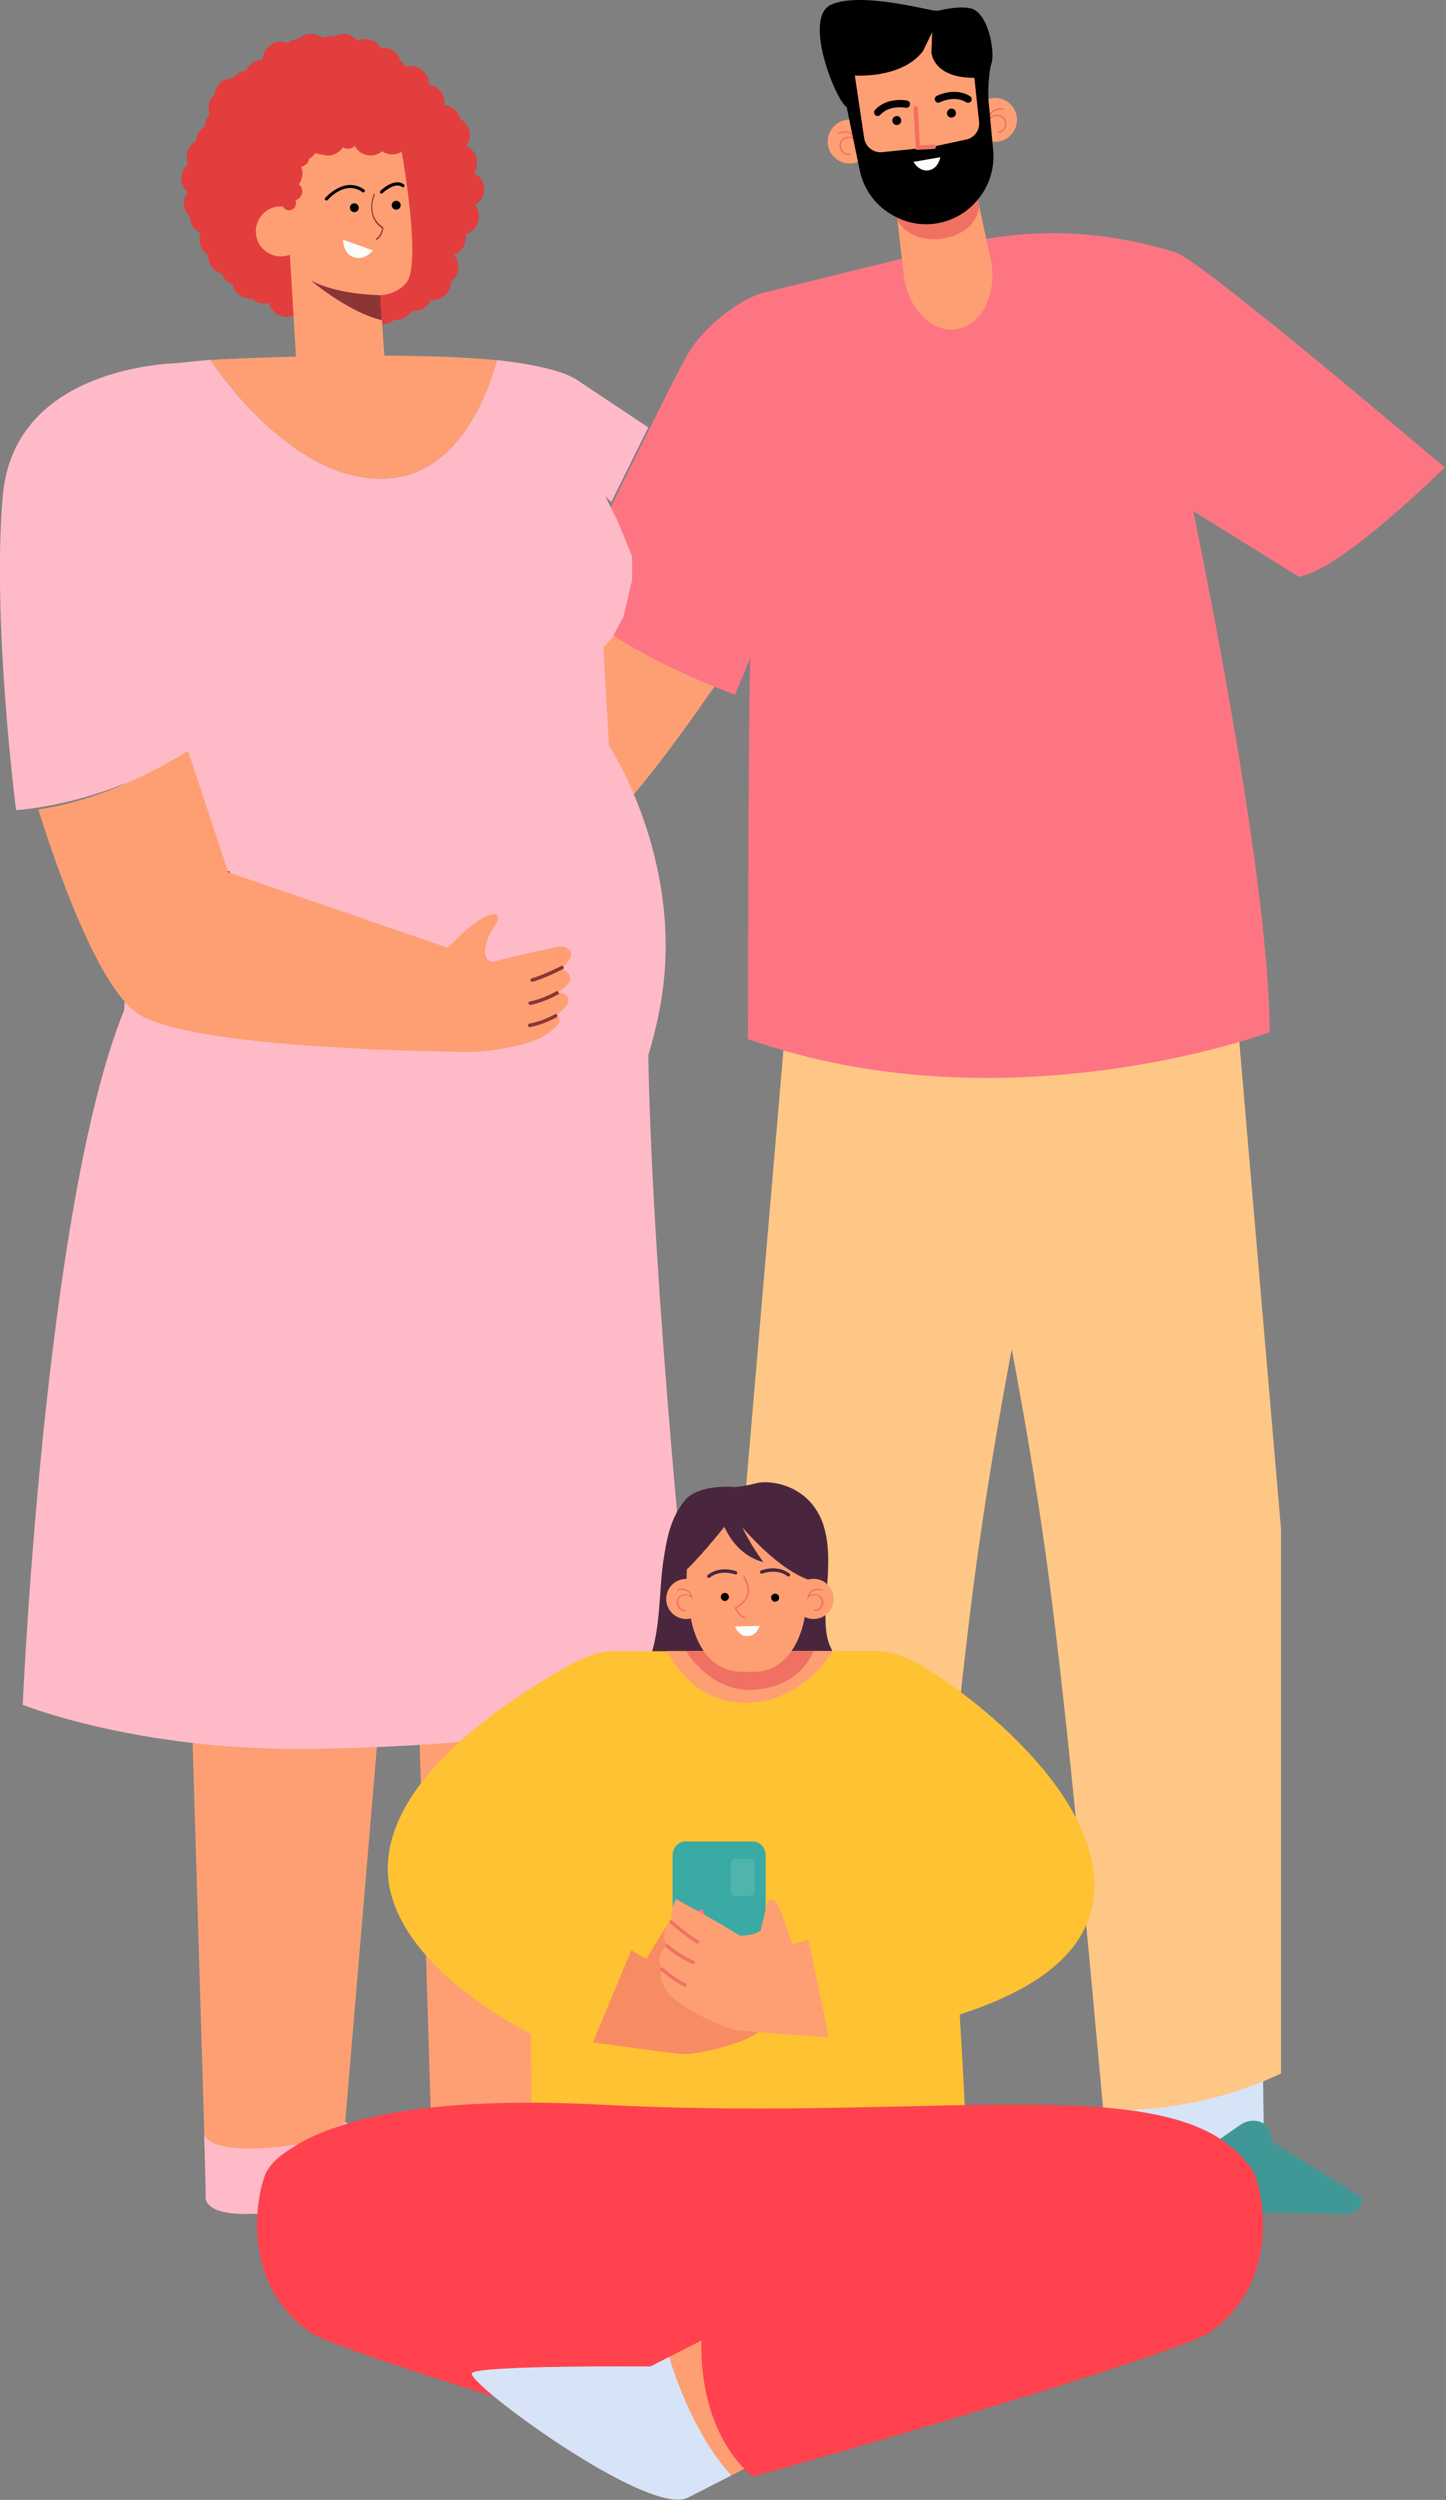 <?xml version="1.0" encoding="UTF-8"?> <svg xmlns="http://www.w3.org/2000/svg" width="929" height="1606" viewBox="0 0 929 1606" fill="none"><rect x="0" y="0" width="929" height="1606" fill="#808080" stroke="none"/> <path d="M488.4 1392.6L581.4 1393.1L582.3 1312.7L489.5 1302.8L488.4 1392.6Z" fill="#D7E4F7"></path> <path d="M556.3 1420.7L436.4 1422.3C435.3 1422.2 434.4 1422 433.8 1421.8C422.5 1418.6 426.1 1411.5 426.1 1411.5L483.1 1376L484.1 1370.9C485.8 1362.7 496 1359.7 503.8 1365.1L524.1 1379.2C524.1 1379.2 575.1 1386 581.9 1371.8V1408.6C581.9 1408.5 586 1420.2 556.3 1420.7Z" fill="#3AAAA4"></path> <path d="M693.2 673.3C693.2 673.3 653.2 821.5 628.6 995.4C611.2 1118.4 591.1 1362.3 591.1 1355.3C591.1 1355.3 536.6 1360.2 477 1332.1V982.4L513.1 560.4L693.2 673.3Z" fill="#FEC786"></path> <path d="M812.199 1392.6L719.199 1393.1L718.399 1312.7L811.099 1302.8L812.199 1392.6Z" fill="#D7E4F7"></path> <path d="M744.3 1420.7L864.2 1422.3C865.3 1422.2 866.2 1422 866.8 1421.8C878.1 1418.6 874.5 1411.5 874.5 1411.5L817.5 1376L816.5 1370.9C814.8 1362.7 804.6 1359.7 796.8 1365.1L776.5 1379.2C776.5 1379.2 725.5 1386 718.7 1371.8V1408.6C718.7 1408.5 714.6 1420.2 744.3 1420.7Z" fill="#3F9896"></path> <path d="M606.8 673.3C606.8 673.3 646.8 821.5 671.4 995.4C688.8 1118.4 708.9 1362.3 708.9 1355.3C708.9 1355.3 763.4 1360.2 823 1332.1V982.4L786.9 560.4L606.8 673.3Z" fill="#FEC786"></path> <path d="M466.1 430.7C466.1 430.7 410.2 513.9 388.8 528.6C367.4 543.3 148.3 522.3 148.3 522.3L153.3 454.5L334.2 442.6L393.9 363.4L466.1 430.7Z" fill="#FE9F73"></path> <path d="M491.4 187.8L615.6 157.3C662.6 145.7 709.2 147.8 755.4 162.2C772.1 167.4 928.1 300.3 928.1 300.3C928.1 300.3 862 366.1 834.5 370.5L766.6 328.4C766.6 328.4 815.7 561.2 815.7 663.1C815.7 663.1 646.6 726.2 480.5 667.5C480.5 667.5 480.8 439.2 482.1 422.8L472.2 446.3C472.2 446.3 387 415.7 365.2 381.7C365.2 381.7 434.5 238.4 443.5 224.8C455.7 206.2 478.8 190.6 491.4 187.8Z" fill="#FD7583"></path> <path d="M362.7 474.8C362.3 474.7 361.9 474.5 361.5 474.1L332.2 444.9C331.2 443.9 331.2 442.2 332.2 441.2C333.2 440.2 334.9 440.2 335.9 441.2L365.2 470.4C366.2 471.4 366.2 473.1 365.2 474.1C364.5 474.8 363.5 475 362.7 474.8Z" fill="#F07162"></path> <path d="M614.6 211.5C598.6 214 583 198 580.6 176.3L574.1 120L624.8 112.4L636.4 166.4C641 188.3 630.9 209 614.6 211.5Z" fill="#FE9F73"></path> <path d="M576.5 141.6C588.8 162.3 628 154.6 628.9 132.3L624.7 112.6L574 120.2L576.5 141.6Z" fill="#F07162"></path> <path d="M625 25.8C621.8 21.3 618.1 18.5 614.7 16.7C607.9 14.7 596.9 12.5 583.4 13L582.8 13.1L582.4 13.2L581.8 13.3C568.8 16.8 558.9 22.1 553 26C550.2 28.7 547.5 32.4 545.8 37.7C546 46.9 547 63.8 549.3 80.6C551.3 95.6 557.5 109.9 567.6 120.8C575.2 129 585.4 135.9 597.9 135.2C598.8 135.1 599.7 135 600.6 134.8C600.7 134.8 600.7 134.8 600.8 134.8C600.9 134.8 600.9 134.8 601 134.8C601.9 134.7 602.8 134.5 603.7 134.4C615.9 131.3 623.6 121.8 628.5 111.7C635 98.3 636.8 82.9 634.3 67.9C631.5 51.2 627.5 34.7 625 25.8Z" fill="#FE9F73"></path> <path d="M643.975 90.303C651.317 87.707 655.164 79.651 652.569 72.31C649.973 64.968 641.917 61.12 634.576 63.716C627.234 66.311 623.386 74.367 625.982 81.709C628.577 89.05 636.633 92.898 643.975 90.303Z" fill="#FE9F73"></path> <path d="M641.599 85.5C644.499 85.1 646.199 82.6 646.499 80.3C646.899 77.6 645.599 75.2 643.299 74.2C639.999 72.8 637.399 74.3 636.099 75.4C636.499 73.8 637.199 72.6 638.299 71.8C640.799 69.9 644.299 70.5 644.399 70.5C644.599 70.5 644.899 70.4 644.899 70.1C644.899 69.9 644.799 69.6 644.499 69.6C644.299 69.6 640.499 68.9 637.699 71.1C636.099 72.3 635.099 74.2 634.899 76.8L634.699 78.4L635.699 77.1C635.799 76.9 638.599 73.3 642.899 75.1C645.199 76.1 645.799 78.5 645.499 80.3C645.199 82.1 643.999 84.4 641.299 84.8C641.099 84.8 640.899 85.1 640.899 85.3C641.099 85.4 641.299 85.5 641.599 85.5Z" fill="#F07162"></path> <path d="M559.799 88.9C560.899 96.6 555.599 103.8 547.899 104.9C540.199 106 532.999 100.7 531.899 93C530.799 85.3 536.099 78.1 543.799 77C551.399 75.9 558.599 81.2 559.799 88.9Z" fill="#FE9F73"></path> <path d="M546.099 99.7C543.199 100.1 540.899 98.2 539.899 96.1C538.799 93.6 539.199 91 541.199 89.3C543.899 87 546.799 87.7 548.499 88.4C547.699 87 546.599 86.1 545.299 85.6C542.299 84.5 539.099 86.1 539.099 86.1C538.899 86.2 538.599 86.1 538.499 85.9C538.399 85.7 538.499 85.4 538.699 85.3C538.799 85.2 542.299 83.5 545.599 84.7C547.499 85.4 548.999 87 549.899 89.3L550.499 90.8L549.199 89.8C548.999 89.7 545.299 87 541.799 90C539.899 91.6 539.999 94.1 540.799 95.7C541.599 97.4 543.399 99.2 546.099 98.7C546.299 98.7 546.599 98.8 546.599 99.1C546.599 99.5 546.399 99.7 546.099 99.7Z" fill="#F07162"></path> <path d="M579 77C579.2 78.6 578.2 80 576.6 80.3C575 80.5 573.6 79.5 573.3 77.9C573.1 76.3 574.1 74.9 575.7 74.6C577.3 74.3 578.7 75.4 579 77Z" fill="black"></path> <path d="M608.399 73.1C608.599 74.7 610.099 75.8 611.699 75.5C613.299 75.3 614.399 73.8 614.099 72.2C613.899 70.6 612.399 69.5 610.799 69.8C609.299 70.1 608.199 71.6 608.399 73.1Z" fill="black"></path> <path d="M622.3 66C621.8 66.1 621.2 66 620.7 65.7C613.2 61 604 65.6 603.9 65.7C602.7 66.3 601.3 65.8 600.8 64.7C600.2 63.6 600.7 62.1 601.8 61.6C602.3 61.4 613.4 55.7 623.2 61.8C624.3 62.5 624.6 63.9 624 65C623.6 65.5 622.9 65.9 622.3 66Z" fill="black"></path> <path d="M564.199 74.5C563.499 74.6 562.799 74.4 562.299 73.9C561.299 73 561.299 71.5 562.199 70.6C569.999 62.1 582.199 64.5 582.799 64.6C584.099 64.9 584.899 66.1 584.599 67.4C584.299 68.7 583.099 69.5 581.799 69.2C581.699 69.2 571.599 67.2 565.599 73.7C565.199 74.1 564.699 74.4 564.199 74.5Z" fill="black"></path> <path d="M555.899 103.3C555.899 103.3 566.699 140.3 597.899 135.1L555.899 103.3Z" fill="#FE9F73"></path> <path d="M635 90.5C635 90.5 635.7 130 604.3 134.2L619.3 77.6L635 90.5Z" fill="#FE9F73"></path> <path d="M618.8 6.1L581.8 7.9V7.7L581.1 8H580.3V8.2L544.4 17.3C544.4 17.3 534.6 18.8 537.4 35.2C539.3 46.5 547.5 86.1 552.4 109.6C554.8 121 561.7 131 571.7 137.2C571.9 137.3 572.1 137.5 572.4 137.6C590.2 148.7 613.4 145.2 627.2 129.4C627.4 129.2 627.5 129 627.7 128.8C635.4 120 639.1 108.4 638.1 96.8C635.9 72.9 632.2 32.7 630.7 21.3C628.6 4.7 618.8 6.1 618.8 6.1ZM620 89.8L597.7 94.6L567.3 97.7C561.5 98.6 556 94.5 555.2 88.7L549.2 48.5C549.2 48.5 579.3 50.8 593 32.8L598.9 20.7L598.4 33.8C598.4 33.8 599.4 50.1 626 50L629 78.1C629.7 83.8 625.7 89 620 89.8Z" fill="black"></path> <path d="M588.399 96.3L586.899 69.5C586.899 68.7 587.399 68.1 588.199 68C588.899 68 589.599 68.5 589.699 69.3L590.999 93.4L599.799 92.9C600.499 92.9 601.199 93.4 601.299 94.2C601.299 95 600.799 95.6 599.999 95.7L588.399 96.3Z" fill="#F07162"></path> <path d="M601.5 7C595 6.4 552.7 -5.4 534 3C515.3 11.4 537.4 65.7 544.2 69C551 72.4 543.3 30.3 543.8 29.9C544.3 29.5 581.8 26.7 581.8 26.7L601.5 7Z" fill="black"></path> <path d="M594.699 9.2C595.799 8.9 611.799 3.3 622.899 5.2C635.099 7.2 639.399 33.8 636.999 40.6C634.699 47.4 634.899 63.6 634.899 63.6C634.899 63.6 621.899 38.7 618.999 32.8C616.299 26.9 594.699 9.2 594.699 9.2Z" fill="black"></path> <path d="M586.899 104C587.199 103.9 604.099 101 604.099 101C604.099 101 602.999 108.3 596.699 109.4C590.399 110.5 586.899 104 586.899 104Z" fill="#FBFDFC"></path> <path d="M376.4 251C374.4 241.6 352.8 235.4 323.4 231.8C322.1 231.6 320.7 231.5 319.3 231.3C311.7 258.4 291.9 306.4 246.5 307.5C191.8 308.8 146.6 248 135.2 231.2C128.6 231.7 121.4 232.4 113.8 233.3C99.6 233.8 8.7 239.9 1.8 318.4C-5.3 398.7 10.3 520.4 10.3 520.4C10.3 520.4 41.099 519 79.499 503.6L86.4 549.6L79.499 653C79.499 653 274.4 721 399.8 637.8C399.7 637.9 380.8 272 376.4 251Z" fill="#FEBAC7"></path> <path d="M263.899 930.5L277.499 1382.1H365.999L404.099 930.5H263.899Z" fill="#FE9F73"></path> <path d="M118.1 930.5L131.6 1382.1H220.2L258.3 930.5H118.1Z" fill="#FE9F73"></path> <path d="M304.7 1422.3L427.5 1420.4C428.6 1420.2 429.5 1420 430.2 1419.8C441.7 1416.1 437.8 1408.8 437.8 1408.8L368.2 1363.4L336.5 1377.7C336.5 1377.7 284.5 1386.4 277.1 1371.6L278.1 1410.2C278.1 1410.2 274.3 1422.6 304.7 1422.3Z" fill="#FC8DA8"></path> <path d="M158.799 1422.3L281.599 1420.4C282.699 1420.2 283.599 1420 284.299 1419.8C295.799 1416.1 291.899 1408.8 291.899 1408.8L222.299 1363.4L190.599 1377.7C190.599 1377.7 138.599 1386.4 131.199 1371.6L132.199 1410.2C132.199 1410.2 128.399 1422.6 158.799 1422.3Z" fill="#FEBAC7"></path> <path d="M416.5 673.6C416.5 673.6 416.5 805 447.1 1094.3C447.1 1094.3 352.3 1122.8 193 1123.5C86.3 1124 14.6 1095.2 14.6 1095.2C14.6 1095.2 30 742.7 87.3 632.6C87.3 632.6 245.4 604.1 249 604.1C252.6 604.1 416.5 673.6 416.5 673.6Z" fill="#FEBAC7"></path> <path d="M374.8 294.8C377.4 297.1 384.3 309.5 384.3 309.5L397.3 335.8L406.1 357.5V372.5L400.6 396L393.1 410L386 417.9L374.7 417.7C374.7 417.7 353.6 325.6 354.5 323.3C355.5 321.1 374.8 294.8 374.8 294.8Z" fill="#FEBAC7"></path> <path d="M371.899 244.9L416.499 274.6C416.499 274.6 402.699 302.4 392.699 322.6C392.699 322.6 360.799 290.6 362.499 288.3C364.199 285.9 371.899 244.9 371.899 244.9Z" fill="#FEBAC7"></path> <path d="M135.199 231.2C146.599 247.9 191.799 308.8 246.499 307.5C291.899 306.4 311.699 258.5 319.299 231.4C250.899 224.8 135.199 231.2 135.199 231.2Z" fill="#FE9F73"></path> <path d="M311.1 121.7C311.1 117 308.3 113 304.4 111.1C305.7 109.2 306.5 106.9 306.5 104.4C306.5 99.6 303.7 95.6 299.6 93.7C301 91.8 301.9 89.4 301.9 86.8C301.9 82.4 299.4 78.5 295.8 76.5C294.6 71.7 290.5 68.1 285.4 67.6C285.5 67 285.6 66.5 285.6 65.9C285.6 60 281.3 55.2 275.6 54.3C275.6 54.2 275.6 54.2 275.6 54.1C275.6 47.6 270.3 42.4 263.9 42.4C262.8 42.4 261.7 42.6 260.6 42.9C259.8 41.4 258.7 40.1 257.4 39.1C256 34.2 251.5 30.7 246.2 30.7C245.6 30.7 245.1 30.8 244.6 30.9C242.6 27.4 238.8 25.1 234.5 25.1C232.7 25.1 231.1 25.5 229.6 26.2C227.4 23.5 224.2 21.8 220.5 21.8C218.4 21.8 216.5 22.4 214.8 23.3C214.2 23.2 213.5 23.1 212.8 23.1C210.8 23.1 209 23.6 207.3 24.5C205.3 22.8 202.7 21.8 199.8 21.8C196.6 21.8 193.7 23.1 191.6 25.1C189.1 25.2 186.8 26.1 185 27.6C183.6 27 182.1 26.7 180.5 26.7C174 26.7 168.8 32 168.8 38.4C164 38.4 159.9 41.3 158.1 45.4C154.7 45.7 151.7 47.5 149.7 50.2C149.6 50.2 149.5 50.2 149.4 50.2C143.3 50.2 138.4 54.8 137.8 60.7C135.5 62.8 134 65.9 134 69.3C134 70.7 134.3 72 134.7 73.2C132.8 75.3 131.7 78 131.7 81C128.3 83 126 86.6 125.9 90.8C122.3 92.8 119.9 96.6 119.9 101C119.9 102.6 120.2 104.2 120.8 105.6C118.2 107.8 116.5 111 116.5 114.6C116.5 118.2 118.1 121.3 120.6 123.5C119.1 125.5 118.1 127.9 118.1 130.6C118.1 134.1 119.7 137.3 122.2 139.4C122.2 144.1 125 148.1 129 149.9C128.5 151.2 128.2 152.6 128.2 154C128.2 158.3 130.5 162 133.9 164C133.9 164.2 133.8 164.4 133.8 164.6C133.8 170 137.4 174.4 142.3 175.8C143.6 179 146.2 181.5 149.4 182.6C150.5 187.9 155.2 191.9 160.9 191.9C161.1 191.9 161.4 191.8 161.6 191.8C163.7 193.8 166.5 195 169.7 195C170.7 195 171.7 194.8 172.7 194.6C173.9 199.8 178.6 203.6 184.1 203.6C187.3 203.6 190.2 202.3 192.3 200.2C200 202.5 208.1 203.7 216.6 203.7C223.1 203.7 229.4 203 235.4 201.6C237.3 205.5 241.3 208.2 245.9 208.2C248.7 208.2 251.3 207.2 253.3 205.5C253.7 205.5 254 205.6 254.4 205.6C258.8 205.6 262.5 203.2 264.6 199.6C265.1 199.7 265.6 199.8 266.2 199.8C271 199.8 275.1 196.9 277 192.7C277.3 192.7 277.7 192.8 278 192.8C284.5 192.8 289.7 187.5 289.7 181.1V181C292.7 178.9 294.6 175.4 294.6 171.5C294.6 168.5 293.5 165.8 291.6 163.8C296 162.1 299.2 157.9 299.2 152.8C299.2 152 299.1 151.2 299 150.5C304 149.2 307.7 144.6 307.7 139.2C307.7 136.4 306.7 133.8 305 131.8C308.7 129.9 311.1 126.1 311.1 121.7Z" fill="#E23E3D"></path> <path d="M256.1 86.2C256.1 86.2 271.5 166.1 261.6 180.9C261.6 180.9 256.8 188.7 244.3 189.7L247.5 236.9L190.4 233L182.3 98.7C182.3 98.7 197 64.7 197 66.1C197.1 67.4 256.1 86.2 256.1 86.2Z" fill="#FE9F73"></path> <path d="M241.9 154.1C241.7 154.1 241.6 154 241.5 153.7C241.4 153.4 241.6 153.1 241.7 153.1C244 152.3 245.2 148.1 245.6 146.7C242.1 144.4 239.9 141.3 239 137.4C237.5 131.1 240 125.1 240.1 124.8C240.2 124.6 240.4 124.5 240.6 124.6C240.8 124.8 240.8 125.1 240.7 125.3C240.7 125.4 238.2 131.1 239.6 137C240.5 140.7 242.7 143.7 246.1 145.9L246.4 146.1L246.3 146.5C246.4 146.8 245.1 152.9 241.9 154.1Z" fill="#8C3535"></path> <path d="M245.3 205.7L244.3 189.6C244.3 189.6 217 189.6 199.7 180.1C199.7 180.2 223.7 200.6 245.3 205.7Z" fill="#8C3535"></path> <path d="M209.7 128.8C209.4 128.8 209.2 128.7 209 128.6C208.6 128.2 208.5 127.6 208.9 127.2C209 127.1 221.4 112.8 234 121.8C234.5 122.1 234.6 122.8 234.2 123.2C233.9 123.7 233.2 123.8 232.8 123.4C221.7 115.5 210.9 128 210.5 128.5C210.2 128.7 209.9 128.8 209.7 128.8Z" fill="black"></path> <path d="M245.2 124.4C244.9 124.4 244.6 124.3 244.4 124.1C244 123.7 244 123 244.4 122.6C244.8 122.2 253.4 113.9 259.5 118.5C260 118.8 260 119.5 259.7 119.9C259.4 120.4 258.7 120.4 258.3 120.1C253.6 116.6 245.9 124 245.8 124C245.7 124.3 245.5 124.4 245.2 124.4Z" fill="black"></path> <path d="M230.5 133.3C230.6 134.9 229.4 136.2 227.8 136.3C226.2 136.4 224.9 135.2 224.8 133.6C224.7 132 225.9 130.7 227.5 130.6C229.1 130.5 230.4 131.7 230.5 133.3Z" fill="black"></path> <path d="M257.4 131.7C257.5 133.3 256.3 134.6 254.7 134.7C253.1 134.8 251.8 133.6 251.7 132C251.6 130.4 252.8 129.1 254.4 129C256 128.9 257.4 130.1 257.4 131.7Z" fill="black"></path> <path d="M220.4 154C220.7 154.1 239.6 160.9 239.6 160.9C239.6 160.9 234.2 167.7 227.2 165.2C220.2 162.7 220.4 154 220.4 154Z" fill="#FBFDFC"></path> <path d="M196.5 147.7C197 156.6 190.3 164.2 181.4 164.7C172.5 165.2 164.9 158.5 164.4 149.6C163.9 140.7 170.6 133.1 179.5 132.6C188.3 132.1 195.9 138.8 196.5 147.7Z" fill="#FE9F73"></path> <path d="M179.8 158.6C176.4 158.8 174 156.4 173.1 153.9C172 151 172.9 148 175.2 146.3C178.5 143.9 181.8 145 183.5 146C182.7 144.3 181.6 143.1 180.1 142.5C176.9 141 173.1 142.5 173 142.5C172.7 142.6 172.4 142.5 172.3 142.2C172.2 141.9 172.3 141.6 172.6 141.5C172.8 141.4 176.9 139.8 180.5 141.6C182.6 142.6 184.1 144.5 185 147.2L185.6 149L184.2 147.8C184 147.7 180 144.2 175.7 147.2C173.3 148.9 173.3 151.7 174 153.6C174.7 155.6 176.6 157.8 179.7 157.6C180 157.6 180.2 157.8 180.3 158.1C180.4 158.3 180.2 158.6 179.8 158.6C179.9 158.6 179.9 158.6 179.8 158.6Z" fill="#FE9F73"></path> <path d="M190.2 130.6C190.2 133.1 188.2 135.1 185.7 135.1C183.2 135.1 181.2 133.1 181.2 130.6C181.2 128.1 183.2 126.1 185.7 126.1C188.2 126.1 190.2 128.1 190.2 130.6Z" fill="#E23E3D"></path> <path d="M194.2 122.9C194.2 126.2 191.5 128.9 188.2 128.9C184.9 128.9 182.2 126.2 182.2 122.9C182.2 119.6 184.9 116.9 188.2 116.9C191.5 116.9 194.2 119.6 194.2 122.9Z" fill="#E23E3D"></path> <path d="M198.7 101.1C198.7 104.4 196 107.1 192.7 107.1C189.4 107.1 186.7 104.4 186.7 101.1C186.7 97.8 189.4 95.1 192.7 95.1C196.1 95.1 198.7 97.8 198.7 101.1Z" fill="#E23E3D"></path> <path d="M229.6 89.6C229.6 92.9 226.9 95.6 223.6 95.6C220.3 95.6 217.6 92.9 217.6 89.6C217.6 86.3 220.3 83.6 223.6 83.6C226.9 83.6 229.6 86.3 229.6 89.6Z" fill="#E23E3D"></path> <path d="M192.466 108.345C193.925 102.164 190.098 95.97 183.917 94.51C177.736 93.051 171.542 96.878 170.082 103.059C168.623 109.24 172.45 115.434 178.631 116.894C184.812 118.353 191.006 114.526 192.466 108.345Z" fill="#E23E3D"></path> <path d="M194.178 113.254C195.196 106.985 190.938 101.077 184.669 100.06C178.4 99.042 172.493 103.3 171.475 109.569C170.458 115.839 174.715 121.746 180.984 122.763C187.254 123.781 193.161 119.523 194.178 113.254Z" fill="#E23E3D"></path> <path d="M201.299 99.958C205.79 95.467 205.79 88.186 201.299 83.695C196.808 79.204 189.527 79.204 185.036 83.695C180.545 88.186 180.545 95.467 185.036 99.958C189.527 104.449 196.808 104.449 201.299 99.958Z" fill="#E23E3D"></path> <path d="M210.6 99.9C216.951 99.9 222.1 94.751 222.1 88.4C222.1 82.049 216.951 76.9 210.6 76.9C204.248 76.9 199.1 82.049 199.1 88.4C199.1 94.751 204.248 99.9 210.6 99.9Z" fill="#E23E3D"></path> <path d="M238.905 83.013C240.365 76.832 236.537 70.638 230.356 69.179C224.175 67.719 217.981 71.547 216.522 77.728C215.062 83.909 218.89 90.103 225.071 91.562C231.252 93.022 237.446 89.194 238.905 83.013Z" fill="#E23E3D"></path> <path d="M215.156 95.838C219.647 91.347 219.647 84.066 215.156 79.575C210.665 75.084 203.383 75.084 198.892 79.575C194.401 84.066 194.401 91.347 198.892 95.838C203.383 100.329 210.665 100.329 215.156 95.838Z" fill="#E23E3D"></path> <path d="M238.1 99.9C244.451 99.9 249.6 94.751 249.6 88.4C249.6 82.049 244.451 76.9 238.1 76.9C231.748 76.9 226.6 82.049 226.6 88.4C226.6 94.751 231.748 99.9 238.1 99.9Z" fill="#E23E3D"></path> <path d="M256.422 98.339C262.29 95.909 265.077 89.181 262.646 83.314C260.215 77.445 253.488 74.659 247.62 77.09C241.752 79.52 238.966 86.248 241.396 92.116C243.827 97.984 250.554 100.77 256.422 98.339Z" fill="#E23E3D"></path> <path d="M208.824 68.641C210.284 62.46 206.456 56.266 200.275 54.807C194.094 53.347 187.9 57.175 186.441 63.356C184.981 69.537 188.809 75.731 194.99 77.19C201.171 78.65 207.365 74.822 208.824 68.641Z" fill="#E23E3D"></path> <path d="M201.762 80.141C203.221 73.96 199.394 67.766 193.213 66.306C187.031 64.847 180.838 68.674 179.378 74.856C177.919 81.037 181.746 87.231 187.927 88.69C194.108 90.15 200.302 86.322 201.762 80.141Z" fill="#E23E3D"></path> <path d="M229.672 74.77C231.131 68.589 227.304 62.395 221.123 60.936C214.942 59.476 208.748 63.304 207.288 69.485C205.829 75.666 209.656 81.86 215.837 83.319C222.018 84.779 228.212 80.951 229.672 74.77Z" fill="#E23E3D"></path> <path d="M215.112 82.556C219.603 78.066 219.603 70.784 215.112 66.293C210.621 61.802 203.339 61.802 198.848 66.293C194.357 70.784 194.357 78.066 198.848 82.556C203.339 87.047 210.621 87.047 215.112 82.556Z" fill="#E23E3D"></path> <path d="M204.654 62.717C209.145 58.226 209.145 50.945 204.654 46.454C200.163 41.963 192.881 41.963 188.39 46.454C183.899 50.945 183.899 58.226 188.39 62.717C192.881 67.208 200.163 67.208 204.654 62.717Z" fill="#E23E3D"></path> <path d="M391.2 479C391.2 479 433.8 543.2 426.9 625.7C420 708.1 362.4 789.9 362.4 789.9L331.3 752.5C331.3 752.5 293.6 471.3 311 471.3C328.4 471.2 391.2 479 391.2 479Z" fill="#FEBAC7"></path> <path d="M358.399 637.5C375.199 627.1 360.199 622.3 360.199 622.3C368.599 615.8 367.599 611.9 365.199 609.8C363.499 608.3 361.099 607.7 358.799 608.2C351.599 609.7 329.799 614.3 316.299 618C307.499 615.9 312.899 601.3 318.099 594.3C320.799 590.7 322.099 584.2 311.299 589.1C302.499 593.2 287.699 608.9 287.699 608.9L238.999 595.8L234.899 665.4C234.899 665.4 291.699 674.1 300.199 675.5C308.699 676.9 338.999 671.9 348.799 665.9C366.699 654.9 356.999 652.5 356.999 652.5C374.699 639.3 358.399 637.5 358.399 637.5Z" fill="#FE9F73"></path> <path d="M341.1 630.4C341 630.3 340.9 630.1 340.8 629.9C340.6 629.3 341 628.7 341.6 628.5C349.1 626.4 360.1 620.8 360.6 620.6C361.2 620.3 361.8 620.5 362.1 621.1C362.4 621.7 362.2 622.3 361.6 622.6C361.1 622.8 350 628.6 342.2 630.7C341.8 630.8 341.3 630.7 341.1 630.4Z" fill="#8C3535"></path> <path d="M339.8 645.2C339.7 645.1 339.6 644.9 339.5 644.7C339.4 644.1 339.8 643.5 340.4 643.4C349.6 641.5 357.7 636.7 358.1 636.5L359.3 638.4C358.4 638.9 350.3 643.7 340.9 645.6C340.5 645.7 340.1 645.5 339.8 645.2Z" fill="#8C3535"></path> <path d="M339.5 659.5C339.4 659.3 339.3 659.2 339.2 658.9C339.1 658.3 339.5 657.7 340.1 657.6C348.7 656.1 356.5 651.6 356.5 651.6C357 651.3 357.7 651.5 358 652C358.3 652.5 358.1 653.2 357.6 653.5C357.5 653.5 349.4 658.3 340.4 659.8C340.1 659.9 339.7 659.8 339.5 659.5Z" fill="#8C3535"></path> <path d="M125.599 578.2C125.599 578.1 125.599 578.1 125.599 578.2C125.199 577.7 125.199 577 125.699 576.6L145.899 559.9C146.399 559.5 147.099 559.5 147.499 560C147.899 560.5 147.799 561.2 147.399 561.6L127.199 578.3C126.699 578.7 125.999 578.6 125.599 578.2Z" fill="#8C3535"></path> <path d="M287.8 608.9L146.7 560.4L120.8 482.4C99.7 495.4 63.5 514.4 24.6 520C35.4 554.5 61.9 631.9 87.8 650.7C121.4 675.1 303.1 675.8 303.1 675.8L287.8 608.9Z" fill="#FE9F73"></path> <path d="M472.6 955.3C472.6 955.3 477.6 955 486.1 952.8C494.5 950.6 520.6 953.6 529.1 980C537.5 1006.4 524.6 1040.4 533.9 1058.9C543.2 1077.4 542.6 1094 537.3 1100.5C532 1107.1 479.7 1103.7 479.7 1103.7L472.6 955.3Z" fill="#49263E"></path> <path d="M472.599 955.3C471.999 955.3 448.699 953.1 439.999 963.9C431.299 974.8 428.599 986 425.999 1004C423.399 1022 424.499 1047.4 416.999 1066.9C409.499 1086.4 414.799 1101.4 425.199 1103.7C435.699 1105.9 481.299 1103.7 481.299 1103.7L472.599 955.3Z" fill="#49263E"></path> <path d="M449.3 1190.6L480.2 1060.7H564.5C573.4 1060.7 585.8 1066.6 586.3 1066.9C620.1 1084.9 707.5 1151.4 702.9 1216C698.7 1274.6 619.9 1299 535.7 1312.6L517 1234.8L547.4 1226.7L449.3 1190.6Z" fill="#FFC233"></path> <path d="M477.2 1209.8V1060.8H392.9C384 1060.8 371.6 1066.7 371.1 1067C337.3 1085 244.7 1140.4 249.3 1205C253.5 1263.6 340.1 1311.6 386.4 1325.9L412.1 1232.9L409.8 1228.2L477.2 1209.8Z" fill="#FFC233"></path> <path d="M340.601 1230L341.701 1392.6C341.701 1392.6 488.801 1419.5 619.801 1384.6C623.001 1383.7 613.701 1250.3 613.701 1250.3C613.701 1250.3 613.701 1224.4 600.001 1216.4C586.301 1208.4 474.901 1159 472.301 1159C469.701 1159 340.601 1230 340.601 1230Z" fill="#FFC233"></path> <path d="M428.4 1060.7H535C535 1060.7 515.7 1094.1 478.9 1093.9C462 1093.9 443.9 1087.7 428.4 1060.7Z" fill="#FE9F73"></path> <path d="M483.901 1302.7H440.101C435.701 1302.7 432.101 1298.6 432.101 1293.5V1245V1192.2C432.101 1187.1 435.701 1183 440.101 1183H483.901C488.301 1183 491.901 1187.1 491.901 1192.2V1293.4C491.901 1298.5 488.301 1302.7 483.901 1302.7Z" fill="#3AAAA4"></path> <path d="M494.1 1275.7C500.9 1268.9 494.6 1260.2 494.6 1260.2C497.1 1249.8 494.3 1245.3 494.3 1245.3C494.3 1245.3 465.9 1253.7 449.7 1259.7C440.6 1258.3 437.4 1253.9 437.4 1253.9L437.2 1254.3C437 1246.4 436.8 1236.5 436.8 1235.4C436.8 1233.5 433.8 1230.5 429.1 1236.5C424.4 1242.5 415.3 1258.5 415.3 1258.5L391.8 1244.7L372.7 1310.9C372.7 1310.9 429.8 1319 438.6 1319.6C447.4 1320.2 478 1313 487.1 1305.5C496.2 1298 494.2 1291.2 494.2 1291.2C500.8 1282.9 494.1 1275.7 494.1 1275.7Z" fill="#F78C63"></path> <path d="M432.101 1231.8V1252.3C432.101 1252.3 438.201 1261.3 449.801 1259.6L458.601 1256.3L451.701 1226.5L432.101 1231.8Z" fill="#FD7583"></path> <path d="M475.2 1270.3C474.8 1270.3 474.3 1270 474.2 1269.6C474 1269 474.3 1268.4 474.9 1268.3C482.7 1265.8 493.9 1259.3 494 1259.3C494.5 1259 495.2 1259.2 495.4 1259.7C495.7 1260.2 495.5 1260.9 495 1261.1C494.5 1261.4 483.5 1267.7 475.5 1270.3C475.4 1270.3 475.3 1270.3 475.2 1270.3Z" fill="#F07162"></path> <path d="M475.2 1283.7C474.7 1283.7 474.3 1283.3 474.2 1282.8C474.1 1282.2 474.5 1281.7 475 1281.6C484.8 1279.8 493.4 1274.8 493.5 1274.7C494 1274.4 494.7 1274.6 494.9 1275.1C495.2 1275.6 495 1276.3 494.5 1276.5C494.1 1276.7 485.5 1281.7 475.3 1283.6C475.4 1283.7 475.3 1283.7 475.2 1283.7Z" fill="#F07162"></path> <path d="M477.6 1299C477.1 1299 476.7 1298.7 476.6 1298.2C476.5 1297.6 476.8 1297.1 477.4 1296.9C485.8 1295.1 493.5 1290.2 493.5 1290.2C494 1289.9 494.6 1290 495 1290.5C495.3 1291 495.2 1291.6 494.7 1292C494.4 1292.2 486.7 1297.1 477.9 1299C477.7 1299 477.7 1299 477.6 1299Z" fill="#F07162"></path> <path d="M522.8 1060.7C519.8 1067.7 510.1 1084.2 483.6 1085.6C462.6 1086.7 448.3 1071.9 440.5 1060.7H522.8Z" fill="#F07162"></path> <path d="M408.6 1245.7L376.2 1237.6C376.2 1237.6 357.9 1282.9 357.9 1284.5C357.9 1286 367 1326 368.2 1325.8C369.3 1325.6 379.7 1314.9 379.7 1314.9L408.6 1245.7Z" fill="#FFC233"></path> <g opacity="0.5"> <g opacity="0.5"> <path opacity="0.5" d="M481.501 1218.2H472.801C471.101 1218.2 469.601 1216.8 469.601 1215V1197.3C469.601 1195.6 471.001 1194.1 472.801 1194.1H481.501C483.201 1194.1 484.701 1195.5 484.701 1197.3V1215C484.601 1216.7 483.201 1218.2 481.501 1218.2Z" fill="#E2F2F1"></path> </g> </g> <path d="M428.5 1249.9C423.3 1241.8 431.2 1234.6 431.2 1234.6C430.9 1223.9 434.5 1220.1 434.5 1220.1C434.5 1220.1 460.6 1234.2 475.1 1243.4C484.3 1243.9 488.4 1240.3 488.4 1240.3L488.6 1240.7C490.4 1233 492.7 1223.4 492.9 1222.3C493.3 1220.5 496.9 1218.1 500.2 1224.9C503.6 1231.7 509.2 1249.3 509.2 1249.3L535.1 1240.6L540.2 1309.4C540.2 1309.4 482.6 1305.5 473.9 1304.3C465.2 1303.1 436.7 1289.7 429.4 1280.5C422 1271.2 425.4 1265.1 425.4 1265.1C420.4 1255.6 428.5 1249.9 428.5 1249.9Z" fill="#FE9F73"></path> <path d="M448 1248.5C448.4 1248.6 448.9 1248.4 449.1 1248C449.4 1247.5 449.2 1246.8 448.7 1246.6C441.6 1242.5 431.9 1233.9 431.8 1233.8C431.4 1233.4 430.7 1233.4 430.3 1233.9C429.9 1234.3 429.9 1235 430.4 1235.4C430.8 1235.8 440.3 1244.2 447.6 1248.4C447.8 1248.5 447.9 1248.5 448 1248.5Z" fill="#F07162"></path> <path d="M445.301 1261.7C445.801 1261.8 446.301 1261.5 446.501 1261.1C446.701 1260.6 446.501 1259.9 445.901 1259.7C436.701 1255.9 429.301 1249.2 429.201 1249.2C428.801 1248.8 428.101 1248.8 427.701 1249.3C427.301 1249.7 427.301 1250.4 427.801 1250.8C428.101 1251.1 435.501 1257.8 445.101 1261.7C445.101 1261.6 445.201 1261.6 445.301 1261.7Z" fill="#F07162"></path> <path d="M439.801 1276.1C440.301 1276.2 440.801 1276 441.001 1275.5C441.201 1275 441.001 1274.3 440.501 1274.1C432.601 1270.6 426.201 1264.2 426.101 1264.2C425.701 1263.8 425.001 1263.8 424.601 1264.2C424.201 1264.6 424.201 1265.3 424.601 1265.7C424.901 1266 431.401 1272.4 439.601 1276.1C439.701 1276.1 439.701 1276.1 439.801 1276.1Z" fill="#F07162"></path> <path d="M517 1234.8L533.7 1314.6C533.7 1314.6 568 1286.7 568 1283.7C568 1280.7 557.1 1243.5 556 1242.8C554.8 1242.1 517 1234.8 517 1234.8Z" fill="#FFC233"></path> <path d="M516.7 979.1C514.4 974.6 511.5 971.6 508.6 969.5C502.7 966.8 493.1 963.3 480.9 961.9H480.3H480H479.4C467.2 963.3 457.6 966.8 451.7 969.5C448.8 971.5 445.9 974.5 443.6 979.1C442.5 987.4 441.2 1002.9 441 1018.2C440.8 1032 444.5 1045.7 452.1 1056.9C457.8 1065.3 466.1 1072.9 477.5 1074C478.3 1074 479.1 1074 480 1074C480.1 1074 480.1 1074 480.2 1074C480.3 1074 480.3 1074 480.4 1074C481.2 1074 482.1 1074 482.9 1074C494.3 1072.9 502.6 1065.3 508.3 1056.9C515.9 1045.7 519.6 1032 519.4 1018.2C519.1 1002.8 517.8 987.4 516.7 979.1Z" fill="#FE9F73"></path> <path d="M534.634 1032.12C537.36 1025.54 534.235 1017.99 527.652 1015.27C521.07 1012.54 513.524 1015.67 510.797 1022.25C508.071 1028.83 511.196 1036.38 517.779 1039.1C524.361 1041.83 531.907 1038.7 534.634 1032.12Z" fill="#FE9F73"></path> <path d="M523.6 1035.1C526.3 1035.1 528.1 1033.1 528.7 1031C529.4 1028.6 528.6 1026.3 526.6 1025.1C523.8 1023.4 521.3 1024.4 519.9 1025.2C520.5 1023.8 521.3 1022.8 522.4 1022.2C524.9 1020.8 528 1021.8 528.1 1021.8C528.3 1021.9 528.5 1021.8 528.6 1021.5C528.7 1021.3 528.6 1021.1 528.3 1021C528.2 1021 524.8 1019.9 522 1021.4C520.4 1022.3 519.3 1023.9 518.7 1026.1L518.3 1027.5L519.3 1026.5C519.4 1026.4 522.5 1023.4 526 1025.6C528 1026.8 528.1 1029.1 527.7 1030.6C527.2 1032.2 525.8 1034.1 523.3 1034.1C523.1 1034.1 522.9 1034.3 522.9 1034.5C523.1 1034.9 523.3 1035.1 523.6 1035.1Z" fill="#F07162"></path> <path d="M453.8 1027.2C453.8 1034.3 448 1040.1 440.9 1040.1C433.8 1040.1 428 1034.3 428 1027.2C428 1020.1 433.8 1014.3 440.9 1014.3C448.1 1014.3 453.8 1020.1 453.8 1027.2Z" fill="#FE9F73"></path> <path d="M439.999 1035.1C437.299 1035.1 435.499 1033.1 434.899 1031C434.199 1028.6 434.999 1026.3 436.999 1025.1C439.799 1023.4 442.299 1024.4 443.699 1025.2C443.099 1023.8 442.299 1022.8 441.199 1022.2C438.699 1020.8 435.599 1021.8 435.499 1021.8C435.299 1021.9 435.099 1021.8 434.999 1021.5C434.899 1021.3 434.999 1021.1 435.299 1021C435.399 1021 438.799 1019.9 441.599 1021.4C443.199 1022.3 444.299 1023.9 444.899 1026.1L445.299 1027.5L444.299 1026.5C444.199 1026.4 441.099 1023.4 437.599 1025.6C435.599 1026.8 435.499 1029.1 435.899 1030.6C436.399 1032.2 437.799 1034.1 440.299 1034.1C440.499 1034.1 440.699 1034.3 440.699 1034.5C440.499 1034.9 440.299 1035.1 439.999 1035.1Z" fill="#F07162"></path> <path d="M478.5 1039.7C478.7 1039.7 478.9 1039.5 479 1039.3C479.1 1039 478.9 1038.8 478.6 1038.7C475.6 1038.1 473.7 1034.3 473.1 1033.1C477.4 1030.8 480 1027.8 480.9 1024.2C482.3 1018.3 478.6 1013 478.4 1012.8C478.2 1012.6 478 1012.5 477.7 1012.7C477.5 1012.9 477.4 1013.1 477.6 1013.4C477.6 1013.5 481.2 1018.6 479.9 1024.1C479.1 1027.5 476.5 1030.4 472.2 1032.6L471.8 1032.8L472 1033.2C472.2 1033.3 474.3 1038.8 478.5 1039.7C478.5 1039.7 478.4 1039.7 478.5 1039.7Z" fill="#F07162"></path> <path d="M468.3 1025.9C468.3 1027.3 467.1 1028.5 465.7 1028.5C464.3 1028.5 463.1 1027.3 463.1 1025.9C463.1 1024.5 464.3 1023.3 465.7 1023.3C467.1 1023.3 468.3 1024.5 468.3 1025.9Z" fill="black"></path> <path d="M495.399 1026.4C495.399 1027.8 496.599 1029 497.999 1029C499.399 1029 500.599 1027.8 500.599 1026.4C500.599 1024.9 499.399 1023.8 497.999 1023.8C496.499 1023.8 495.399 1025 495.399 1026.4Z" fill="black"></path> <path d="M472.199 1044.9C472.399 1044.9 488.099 1044.5 488.099 1044.5C488.099 1044.5 486.099 1051 480.299 1051.1C474.499 1051.3 472.199 1044.9 472.199 1044.9Z" fill="#FBFDFC"></path> <path d="M506.6 1012.8C506.9 1012.8 507.2 1012.7 507.4 1012.4C507.8 1011.9 507.7 1011.3 507.2 1010.9C499.4 1004.9 489.3 1008.7 488.9 1008.9C488.4 1009.1 488.1 1009.7 488.3 1010.3C488.5 1010.8 489.1 1011.1 489.7 1010.9C489.8 1010.9 499.1 1007.3 506 1012.6C506.2 1012.7 506.4 1012.8 506.6 1012.8Z" fill="#49263E"></path> <path d="M455.3 1013.7C455.5 1013.7 455.8 1013.6 456 1013.5C462.8 1008 472.1 1011.4 472.2 1011.4C472.8 1011.6 473.4 1011.3 473.6 1010.8C473.8 1010.3 473.5 1009.6 473 1009.4C472.6 1009.2 462.4 1005.6 454.7 1011.8C454.2 1012.2 454.2 1012.8 454.5 1013.3C454.7 1013.6 455 1013.7 455.3 1013.7Z" fill="#49263E"></path> <path d="M443.899 1039.7C443.899 1039.7 448.599 1074.5 477.499 1074L443.899 1039.7Z" fill="#FE9F73"></path> <path d="M516.999 1038.7C516.999 1038.7 512.299 1074.5 483.399 1074L504.599 1025L516.999 1038.7Z" fill="#FE9F73"></path> <path d="M463.9 965C463.9 965 491.8 1004.5 519.2 1014.8C519.2 1014.8 533.7 963.3 489.9 960.1C446.1 957 463.9 965 463.9 965Z" fill="#49263E"></path> <path d="M476.6 959.4C476.6 959.4 445.2 955 439.9 977.5C434.6 1000 439.9 1009.2 439.9 1009.2C442.3 1008.4 465 982.8 473.9 969.3L476.6 959.4Z" fill="#49263E"></path> <path d="M462.6 973C462.6 973 467.8 997.4 490.5 1003.6C490.5 1003.6 474.7 982.8 472.3 967.2C470 951.6 462.6 973 462.6 973Z" fill="#49263E"></path> <path d="M170.1 1397.9C170.1 1397.9 188.7 1341.7 386.4 1352.1C612.4 1364 766.4 1325 806.4 1397.9L493.2 1514.2L170.1 1397.9Z" fill="#FF424D"></path> <path d="M525.7 1498C525.7 1498 346.3 1389.9 283.4 1373.7C220.5 1357.5 176.9 1378.9 170.1 1397.8C163.3 1416.7 156.8 1467.8 198.7 1498C216.8 1511 423.7 1572.6 478.4 1586.9C478.4 1587 529.1 1565.6 525.7 1498Z" fill="#FF424D"></path> <path d="M441.9 1604.5L523 1563.2L484 1486.6L417.8 1520.3C417.8 1520.3 308.4 1519.4 303.2 1524.5C298 1529.6 416.5 1617.4 441.9 1604.5Z" fill="#FE9F73"></path> <path d="M469.8 1590.3C446.5 1564.6 433.8 1527.4 429.9 1514.2L417.9 1520.3C417.9 1520.3 308.5 1519.4 303.3 1524.5C298.1 1529.6 416.6 1617.5 442 1604.5L469.8 1590.3Z" fill="#D7E4F7"></path> <path d="M450.8 1498C450.8 1498 630.2 1389.9 693.1 1373.7C756 1357.5 799.6 1378.9 806.4 1397.8C813.2 1416.7 819.7 1467.8 777.8 1498C759.7 1511 538.3 1576.5 483.6 1590.9C483.7 1590.9 447.4 1565.6 450.8 1498Z" fill="#FF424D"></path> </svg> 